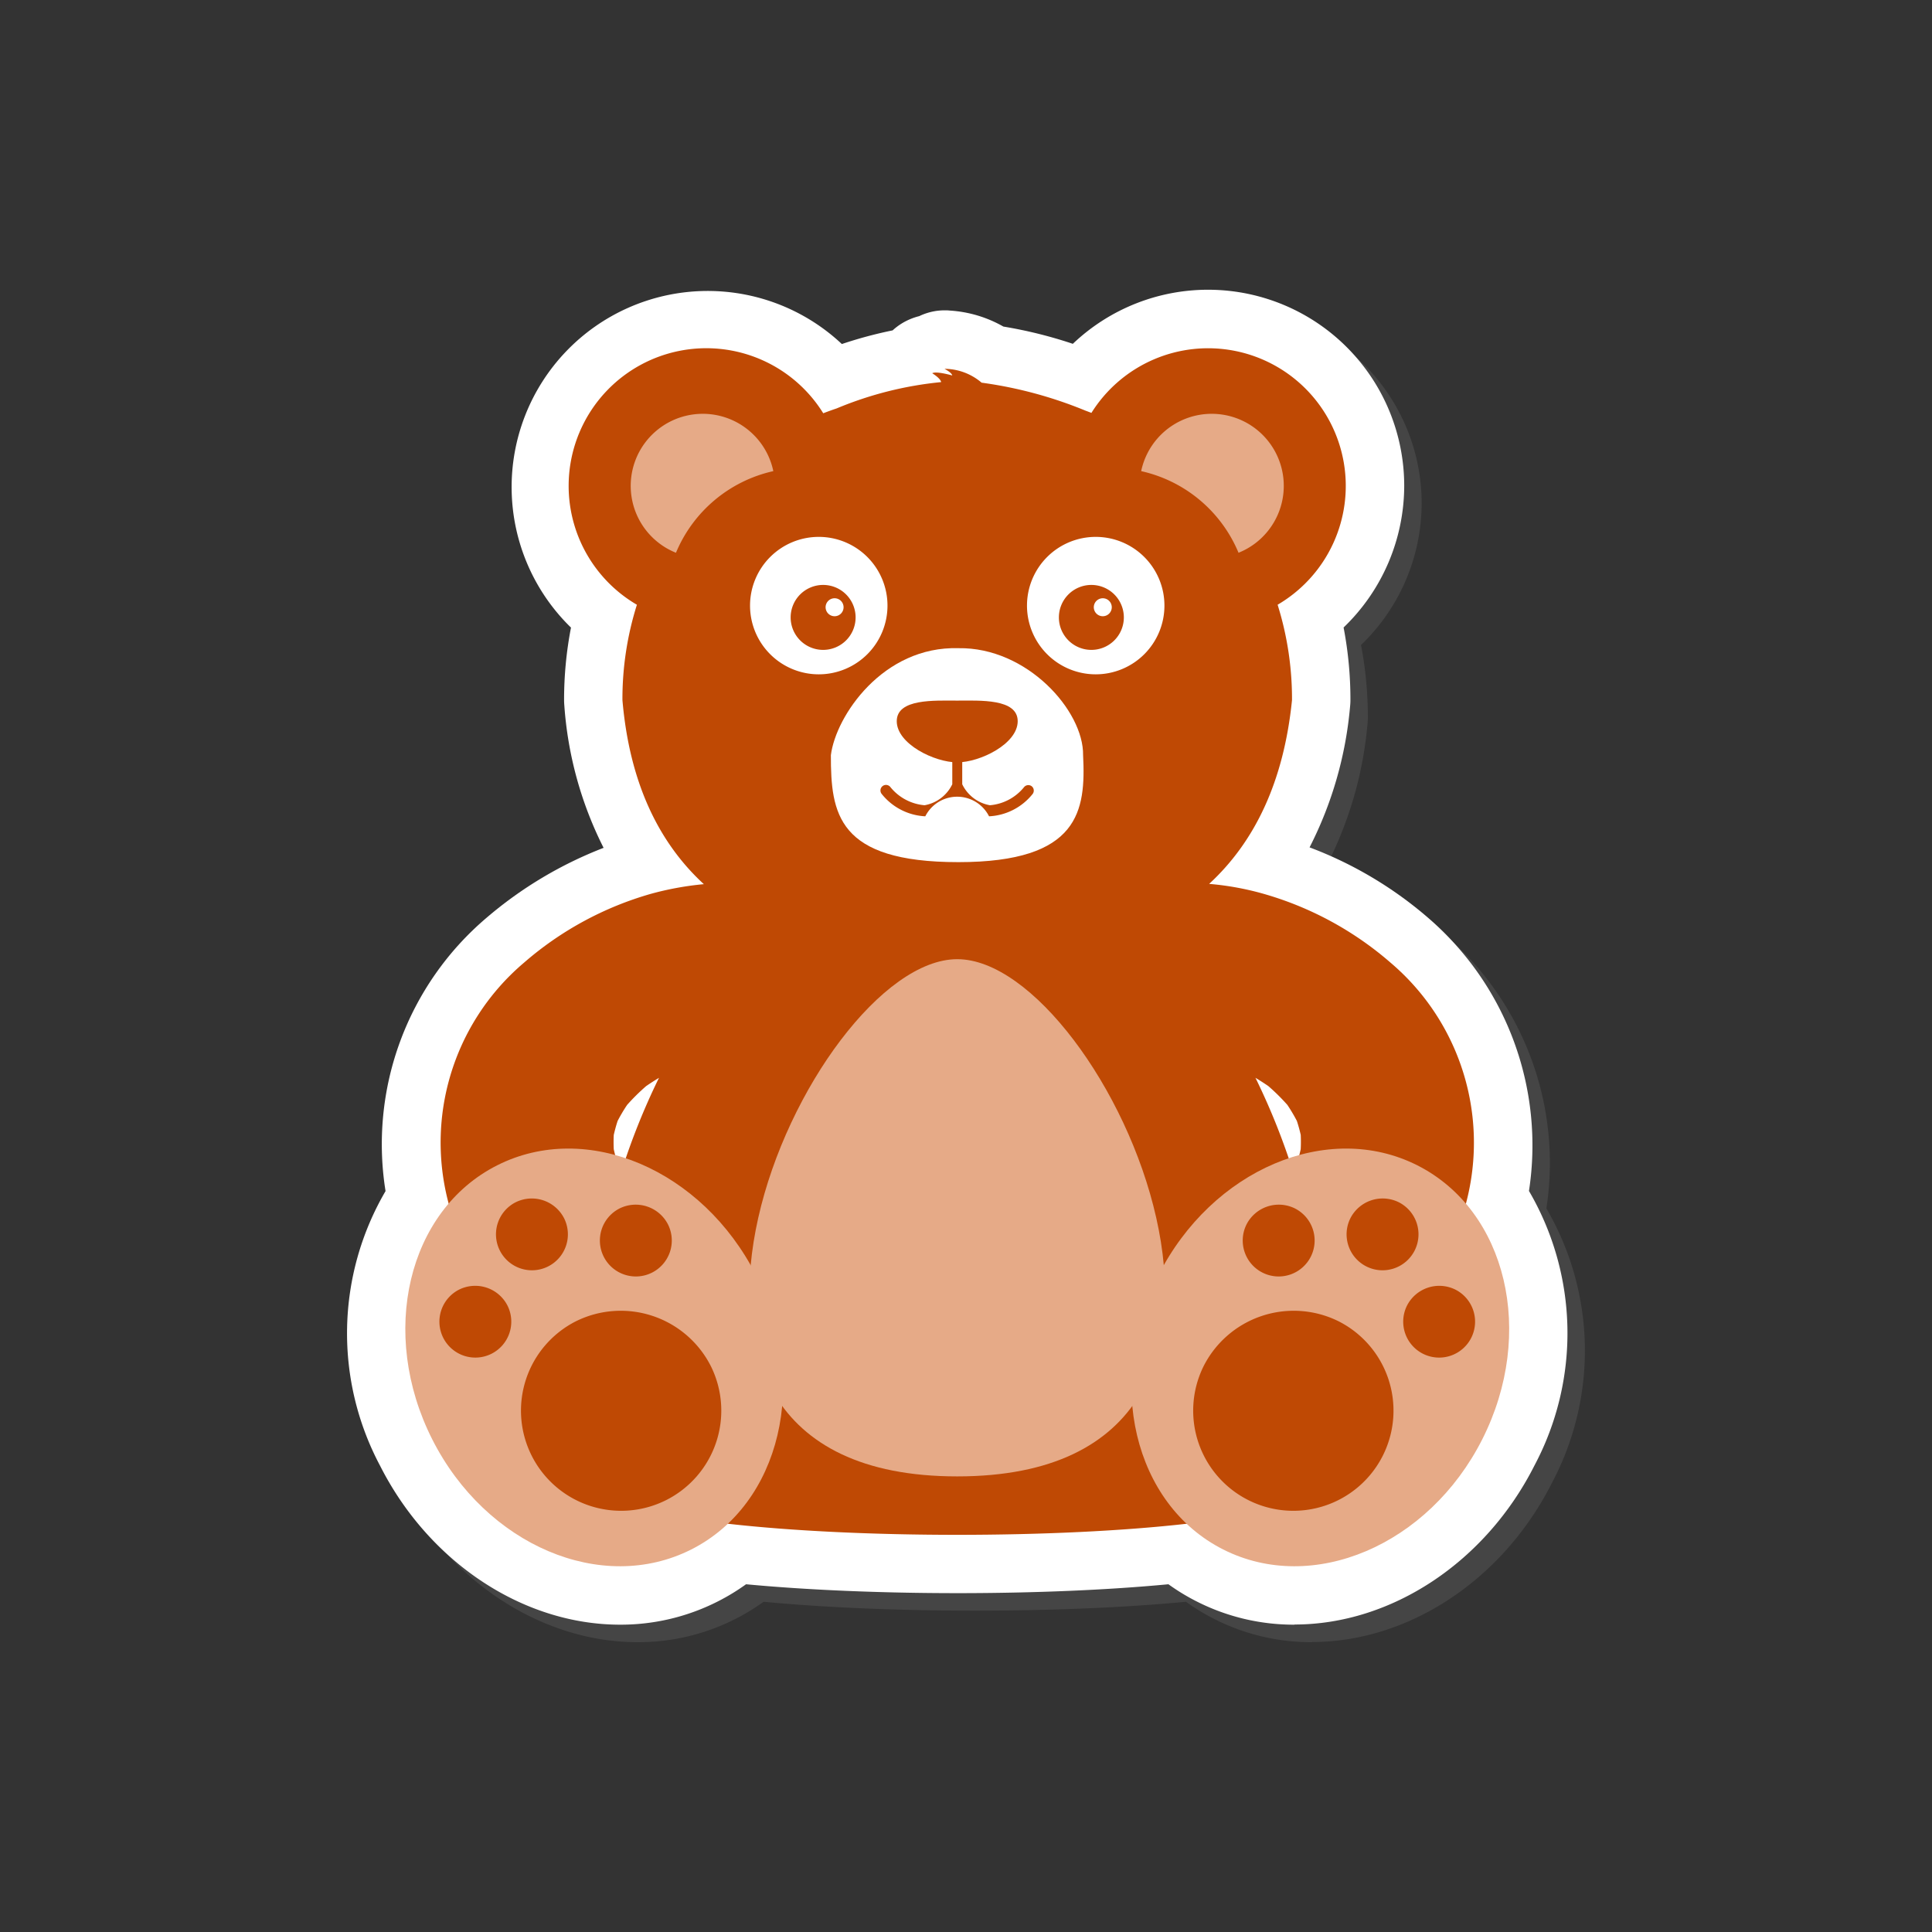 <?xml version="1.0" encoding="UTF-8"?>
<svg xmlns="http://www.w3.org/2000/svg" xmlns:xlink="http://www.w3.org/1999/xlink" width="100" height="100" viewBox="0 0 100 100">
  <rect x="0" y="0" width="100" height="100" fill="#333333" stroke="none"/>
  <defs>
    <clipPath id="clip-path">
      <rect id="Rectangle_5098" data-name="Rectangle 5098" width="100" height="100" transform="translate(0 2237)" fill="#fff" stroke="#707070" stroke-width="1"></rect>
    </clipPath>
  </defs>
  <g id="Group_45" data-name="Group 45" transform="translate(0 -2237)" clip-path="url(#clip-path)">
    <g id="Group_16369" data-name="Group 16369" transform="translate(17.969 2252)">
      <path id="Path_715" data-name="Path 715" d="M589.412,631.463a11.085,11.085,0,0,1-5.055-1.2,10.912,10.912,0,0,1-1.466-.892c-3.154.3-6.977.459-10.931.459s-7.779-.161-10.932-.459a10.965,10.965,0,0,1-1.466.892,11.085,11.085,0,0,1-5.056,1.2c-5.017,0-9.892-3.229-12.42-8.226a14.592,14.592,0,0,1,.282-14.216,15.374,15.374,0,0,1,5.224-14.143,20.884,20.884,0,0,1,6.062-3.624,19.351,19.351,0,0,1-2.034-7.392c-.008-.085-.012-.172-.012-.258a19.666,19.666,0,0,1,.357-3.751,10.144,10.144,0,0,1,7.008-17.484,10.087,10.087,0,0,1,7.013,2.807,22.184,22.184,0,0,1,2.629-.708,3.021,3.021,0,0,1,.46-.35,3.214,3.214,0,0,1,.918-.387,3.015,3.015,0,0,1,1.3-.3c.088,0,.176,0,.265.012a6.391,6.391,0,0,1,2.785.829,23.187,23.187,0,0,1,3.594.893,10.153,10.153,0,0,1,17.153,7.349,10.193,10.193,0,0,1-3.139,7.334,19.79,19.79,0,0,1,.354,3.752,2.939,2.939,0,0,1-.015.3,19.809,19.809,0,0,1-2.1,7.328,20.31,20.31,0,0,1,6.156,3.664,15.543,15.543,0,0,1,5.2,14.12,14.59,14.59,0,0,1,.282,14.216c-2.527,5-7.4,8.226-12.42,8.226Z" transform="translate(-539.474 -561.463)" fill="#706f6f" opacity="0.3" style="mix-blend-mode: multiply;isolation: isolate"></path>
      <path id="Path_716" data-name="Path 716" d="M587.024,629.075a11.091,11.091,0,0,1-5.055-1.2,10.914,10.914,0,0,1-1.467-.892c-3.154.3-6.977.46-10.931.46s-7.779-.163-10.932-.46a10.9,10.9,0,0,1-1.467.892,11.089,11.089,0,0,1-5.054,1.2c-5.017,0-9.892-3.228-12.421-8.226a14.591,14.591,0,0,1,.283-14.216,15.371,15.371,0,0,1,5.224-14.144,20.9,20.9,0,0,1,6.062-3.623,19.334,19.334,0,0,1-2.034-7.392c-.007-.086-.011-.171-.011-.258a19.661,19.661,0,0,1,.357-3.75,10.149,10.149,0,0,1,14.02-14.677,22.3,22.3,0,0,1,2.629-.707,3.041,3.041,0,0,1,.459-.35,3.232,3.232,0,0,1,.918-.387,3.023,3.023,0,0,1,1.306-.3c.087,0,.176,0,.264.011a6.4,6.4,0,0,1,2.785.829,23.249,23.249,0,0,1,3.595.893,10.152,10.152,0,0,1,17.152,7.349,10.194,10.194,0,0,1-3.138,7.334,19.781,19.781,0,0,1,.354,3.751,3.039,3.039,0,0,1-.015.3,19.809,19.809,0,0,1-2.1,7.33,20.31,20.31,0,0,1,6.156,3.663,15.543,15.543,0,0,1,5.2,14.121,14.588,14.588,0,0,1,.281,14.216c-2.527,5-7.4,8.225-12.419,8.225Z" transform="translate(-537.993 -559.982)" fill="#fff"></path>
      <g id="Group_167" data-name="Group 167" transform="translate(3.009 3.024)">
        <g id="Group_158" data-name="Group 158" transform="translate(1.795)">
          <path id="Path_717" data-name="Path 717" d="M575,668.764a8.566,8.566,0,0,0-.49.828c-.079.239-.146.481-.2.726q-.016.368,0,.738a9.141,9.141,0,0,0,.368,1.242,35.214,35.214,0,0,1,1.939-4.869c.012-.024.024-.046.036-.07-.226.136-.448.278-.666.428A10.5,10.5,0,0,0,575,668.764Z" transform="translate(-565.313 -629.597)" fill="#66c1bf"></path>
          <path id="Path_718" data-name="Path 718" d="M663.909,669.592a8.783,8.783,0,0,0-.49-.828,10.506,10.506,0,0,0-.987-.976c-.218-.15-.44-.292-.666-.428l.035.07a35.2,35.2,0,0,1,1.94,4.869,9.194,9.194,0,0,0,.368-1.242c.013-.247.013-.493,0-.738A7.2,7.2,0,0,0,663.909,669.592Z" transform="translate(-619.557 -629.597)" fill="#66c1bf"></path>
          <path id="Path_719" data-name="Path 719" d="M599.834,599.738a17.218,17.218,0,0,0-6.445-3.522,14.855,14.855,0,0,0-2.936-.548c2.348-2.164,3.86-5.272,4.289-9.514a16.313,16.313,0,0,0-.745-4.935,7.125,7.125,0,1,0-9.637-9.93c-.1-.038-.2-.077-.3-.113a21.792,21.792,0,0,0-5.384-1.451,2.982,2.982,0,0,0-1.922-.717c.411.22.4.344.4.344s-.831-.24-1.033-.115c.469.3.459.459.459.459a18.7,18.7,0,0,0-5.409,1.363c-.234.078-.464.162-.692.249a7.125,7.125,0,1,0-9.645,9.912,16.216,16.216,0,0,0-.749,4.932c.364,4.253,1.86,7.365,4.214,9.53a15.918,15.918,0,0,0-2.739.5A17.188,17.188,0,0,0,555,599.738a12.2,12.2,0,0,0-3.62,13.406,4.831,4.831,0,0,0,2.066,2.687,4.483,4.483,0,0,0,5.282-.551c-1.115,4.894-1.486,9.892.223,11.772,2.8,3.078,34.137,3.078,36.935,0,1.709-1.88,1.339-6.878.223-11.772a4.482,4.482,0,0,0,5.282.551,4.835,4.835,0,0,0,2.066-2.687A12.22,12.22,0,0,0,599.834,599.738Z" transform="translate(-550.641 -567.942)" fill="#bf4904"></path>
          <path id="Path_720" data-name="Path 720" d="M576.615,667.43a35.214,35.214,0,0,0-1.939,4.869,9.141,9.141,0,0,1-.368-1.242q-.018-.37,0-.738c.056-.245.122-.488.2-.726a8.566,8.566,0,0,1,.49-.828,10.5,10.5,0,0,1,.987-.976c.218-.15.44-.292.666-.428C576.639,667.383,576.627,667.406,576.615,667.43Zm33.249,3.627a9.055,9.055,0,0,1-.368,1.242,35.206,35.206,0,0,0-1.939-4.869c-.012-.024-.024-.046-.036-.07.227.136.449.278.667.428a10.545,10.545,0,0,1,.987.976,8.775,8.775,0,0,1,.491.828q.118.358.2.726Q609.883,670.686,609.864,671.057Z" transform="translate(-565.313 -629.597)" fill="#fff"></path>
        </g>
        <g id="Group_159" data-name="Group 159" transform="translate(11.668 3.396)">
          <path id="Path_721" data-name="Path 721" d="M584.014,579.85a3.73,3.73,0,1,0-5.039,4.225A7.14,7.14,0,0,1,584.014,579.85Z" transform="translate(-576.633 -576.884)" fill="#e6aa87"></path>
          <path id="Path_722" data-name="Path 722" d="M646.193,579.85a3.73,3.73,0,1,1,5.039,4.225A7.138,7.138,0,0,0,646.193,579.85Z" transform="translate(-619.772 -576.884)" fill="#e6aa87"></path>
        </g>
        <path id="Path_723" data-name="Path 723" d="M637.747,597.209a3.557,3.557,0,1,1-3.557-3.558A3.557,3.557,0,0,1,637.747,597.209Z" transform="translate(-598.454 -583.886)" fill="#fff"></path>
        <path id="Path_724" data-name="Path 724" d="M592.894,597.209a3.557,3.557,0,1,0,3.557-3.558A3.557,3.557,0,0,0,592.894,597.209Z" transform="translate(-575.05 -583.886)" fill="#fff"></path>
        <g id="Group_160" data-name="Group 160" transform="translate(19.946 12.253)">
          <path id="Path_725" data-name="Path 725" d="M601.789,601.883a1.681,1.681,0,1,1-1.681-1.682A1.681,1.681,0,0,1,601.789,601.883Z" transform="translate(-598.427 -600.202)" fill="#bf4904"></path>
          <path id="Path_726" data-name="Path 726" d="M604.12,602.479a.465.465,0,1,1-.464-.465A.464.464,0,0,1,604.12,602.479Z" transform="translate(-601.381 -601.325)" fill="#fff"></path>
        </g>
        <g id="Group_161" data-name="Group 161" transform="translate(33.829 12.253)">
          <path id="Path_727" data-name="Path 727" d="M638.34,601.883a1.681,1.681,0,1,1-1.682-1.682A1.682,1.682,0,0,1,638.34,601.883Z" transform="translate(-634.977 -600.202)" fill="#bf4904"></path>
          <path id="Path_728" data-name="Path 728" d="M640.669,602.479a.465.465,0,1,1-.464-.465A.464.464,0,0,1,640.669,602.479Z" transform="translate(-637.931 -601.325)" fill="#fff"></path>
        </g>
        <path id="Path_729" data-name="Path 729" d="M616.968,614.35c.143,2.868-.172,5.537-6.455,5.537s-6.6-2.527-6.6-5.537c.258-2.037,2.7-5.652,6.6-5.537C614.071,608.755,617,612.055,616.968,614.35Z" transform="translate(-581.885 -593.287)" fill="#fff"></path>
        <path id="Path_730" data-name="Path 730" d="M619.148,617.021c0,1.176-1.953,2.131-3.13,2.131s-3.13-.955-3.13-2.131,1.953-1.066,3.13-1.066S619.148,615.843,619.148,617.021Z" transform="translate(-587.45 -597.716)" fill="#bf4904"></path>
        <path id="Path_731" data-name="Path 731" d="M618.516,623.919a.288.288,0,0,0-.4.041,2.548,2.548,0,0,1-1.768.938,1.969,1.969,0,0,1-1.433-1.086v-2.174H614.4v2.174a1.969,1.969,0,0,1-1.434,1.086,2.549,2.549,0,0,1-1.768-.938.287.287,0,1,0-.445.362,3.077,3.077,0,0,0,2.25,1.149,1.849,1.849,0,0,1,3.3,0,3.076,3.076,0,0,0,2.25-1.149A.288.288,0,0,0,618.516,623.919Z" transform="translate(-586.088 -601.243)" fill="#bf4904"></path>
        <path id="Path_732" data-name="Path 732" d="M603.564,677.967c-19.766,0-7.7-26.771,0-26.771S623.33,677.967,603.564,677.967Z" transform="translate(-574.995 -619.573)" fill="#e6aa87"></path>
        <g id="Group_166" data-name="Group 166" transform="translate(0 41.428)">
          <g id="Group_163" data-name="Group 163">
            <path id="Path_733" data-name="Path 733" d="M564.079,683.578c2.777,5.489,1.273,11.838-3.358,14.18s-10.635-.208-13.411-5.7-1.274-11.838,3.357-14.18S561.3,678.089,564.079,683.578Z" transform="translate(-545.916 -677.011)" fill="#e6aa87"></path>
            <path id="Path_734" data-name="Path 734" d="M571.56,702a5.184,5.184,0,1,1-7-2.363A5.227,5.227,0,0,1,571.56,702Z" transform="translate(-555.725 -690.702)" fill="#bf4904"></path>
            <path id="Path_735" data-name="Path 735" d="M561.82,684.844a1.861,1.861,0,1,1-2.514-.848A1.878,1.878,0,0,1,561.82,684.844Z" transform="translate(-553.591 -681.22)" fill="#bf4904"></path>
            <g id="Group_162" data-name="Group 162" transform="translate(1.773 2.898)">
              <path id="Path_736" data-name="Path 736" d="M554.111,696.747a1.86,1.86,0,1,1-2.514-.849A1.875,1.875,0,0,1,554.111,696.747Z" transform="translate(-550.584 -691.499)" fill="#bf4904"></path>
              <path id="Path_737" data-name="Path 737" d="M575.977,685.686a1.861,1.861,0,1,1-2.514-.848A1.877,1.877,0,0,1,575.977,685.686Z" transform="translate(-564.143 -684.64)" fill="#bf4904"></path>
            </g>
          </g>
          <g id="Group_165" data-name="Group 165" transform="translate(37.581)">
            <path id="Path_738" data-name="Path 738" d="M646.247,683.578c-2.776,5.489-1.273,11.838,3.357,14.18s10.636-.208,13.413-5.7,1.273-11.838-3.358-14.18S649.023,678.089,646.247,683.578Z" transform="translate(-644.854 -677.011)" fill="#e6aa87"></path>
            <path id="Path_739" data-name="Path 739" d="M653.71,702a5.184,5.184,0,1,0,7-2.363A5.227,5.227,0,0,0,653.71,702Z" transform="translate(-649.989 -690.702)" fill="#bf4904"></path>
            <path id="Path_740" data-name="Path 740" d="M674.339,684.844a1.861,1.861,0,1,0,2.514-.848A1.877,1.877,0,0,0,674.339,684.844Z" transform="translate(-663.012 -681.22)" fill="#bf4904"></path>
            <g id="Group_164" data-name="Group 164" transform="translate(5.744 2.898)">
              <path id="Path_741" data-name="Path 741" d="M682.049,696.747a1.86,1.86,0,1,0,2.513-.849A1.876,1.876,0,0,0,682.049,696.747Z" transform="translate(-673.536 -691.499)" fill="#bf4904"></path>
              <path id="Path_742" data-name="Path 742" d="M660.183,685.686a1.861,1.861,0,1,0,2.514-.848A1.877,1.877,0,0,0,660.183,685.686Z" transform="translate(-659.976 -684.64)" fill="#bf4904"></path>
            </g>
          </g>
        </g>
      </g>
    </g>
  </g>
</svg>
